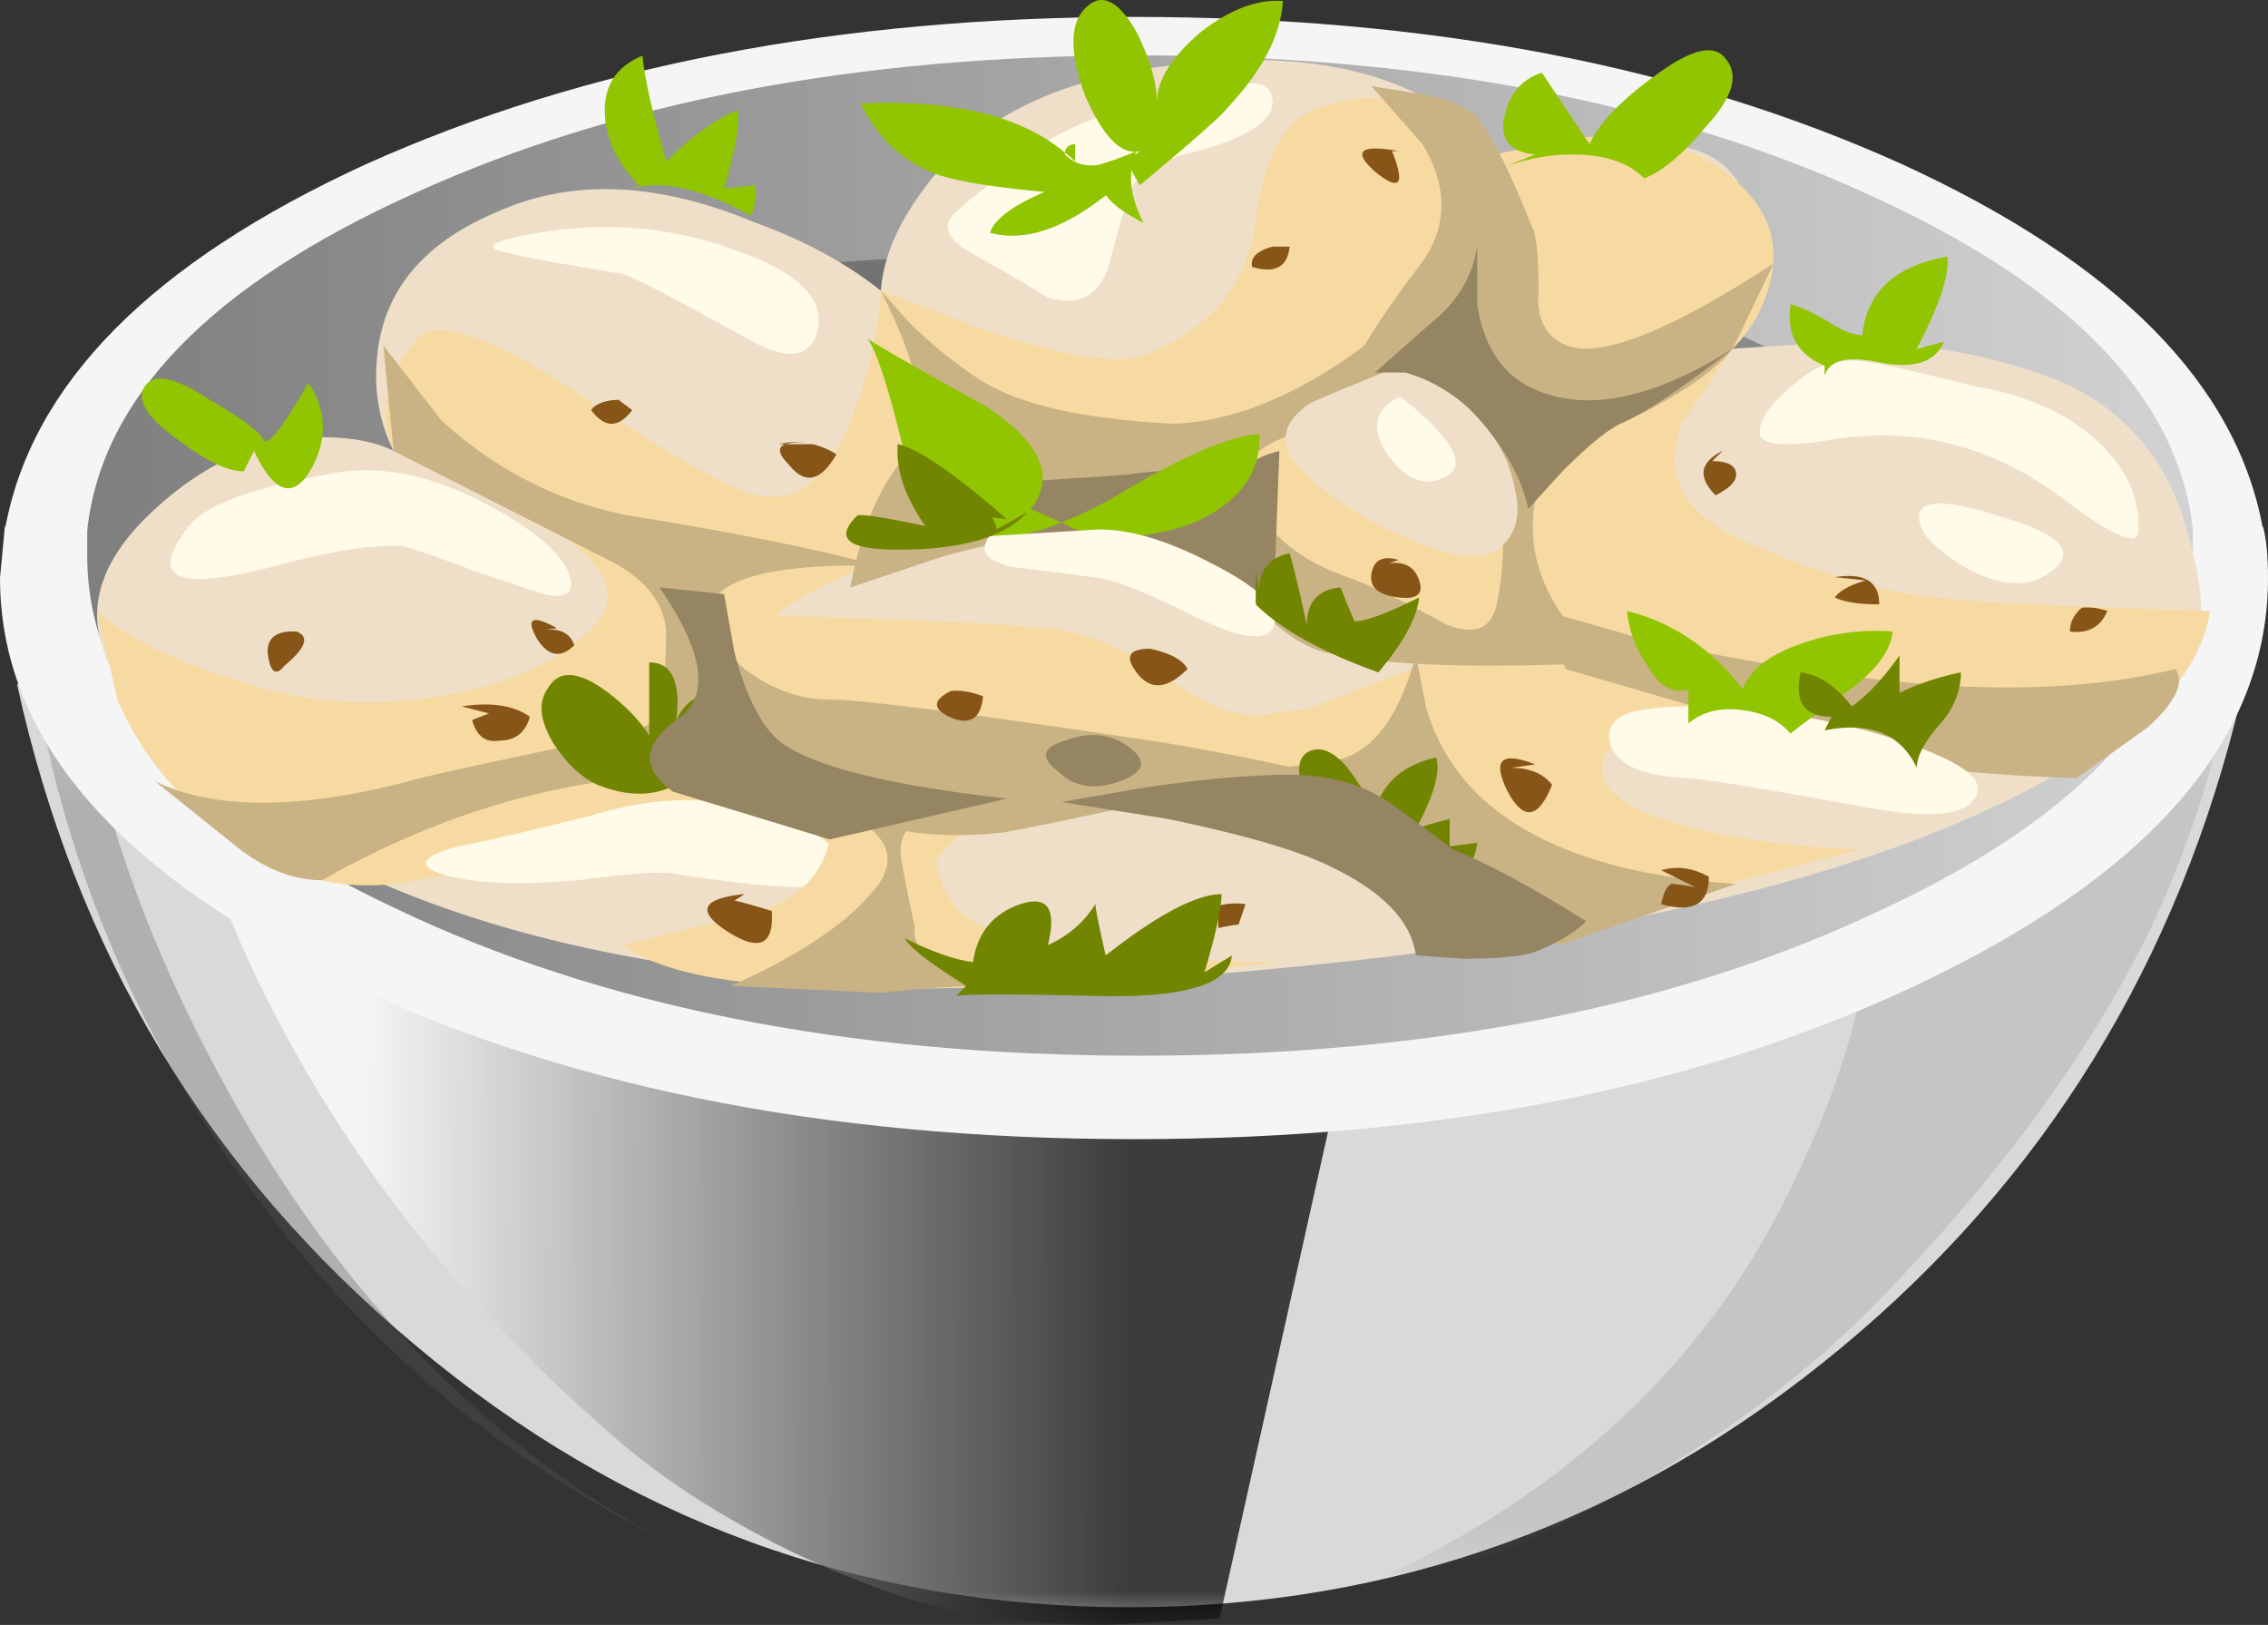 <svg xmlns="http://www.w3.org/2000/svg" viewBox="0 0 43.159 30.918"><rect x="0" y="0" width="43.159" height="30.918" fill="#333333" stroke="none"/><defs><clipPath id="c"><path d="M0 .734h11v13H0v-13z"/></clipPath><clipPath id="a"><path d="M3-.266h18v13H3v-13z"/></clipPath><clipPath id="f"><path d="M3-.266h18v13H3v-13z"/></clipPath><clipPath id="g"><path d="M3 0h18v13H3V0z"/></clipPath><clipPath id="q"><path d="M1 11.734h32v10H1v-10z"/></clipPath><clipPath id="b"><path d="M21 .734h13v13H21v-13z"/></clipPath><clipPath id="d"><path d="M1 11.734h32v10H1v-10z"/></clipPath><clipPath id="j"><path d="M21 .734h13v13H21v-13z"/></clipPath><clipPath id="k"><path d="M21 1h13v13H21V1z"/></clipPath><clipPath id="n"><path d="M0 1h11v13H0V1z"/></clipPath><clipPath id="m"><path d="M0 .734h11v13H0v-13z"/></clipPath><clipPath id="r"><path d="M1 12h32v10H1V12z"/></clipPath><mask id="l"><g clip-path="url(#c)"><path d="M0 .734h11v13H0v-13z" fill-opacity=".32"/></g></mask><mask id="e"><g clip-path="url(#a)"><path d="M3-.266h18v13H3v-13z" fill-opacity=".719"/></g></mask><mask id="i"><g clip-path="url(#b)"><path d="M21 .734h13v13H21v-13z" fill-opacity=".16"/></g></mask><mask id="p"><g clip-path="url(#d)"><path d="M1 11.734h32v10H1v-10z" fill-opacity=".289"/></g></mask><linearGradient id="o" y2="8.6" gradientUnits="userSpaceOnUse" x2="46.05" gradientTransform="matrix(.738 0 0 -.976 0 24.477)" y1="8.6" x1=".8"><stop offset="0" stop-color="#7d7d7d"/><stop offset="1" stop-color="#d4d4d4"/></linearGradient><linearGradient id="h" y2="-32.381" gradientUnits="userSpaceOnUse" x2="-6.777" gradientTransform="matrix(.738 -.003 .002 .976 22.241 38.022)" y1="-32.381" x1="-22.477"><stop offset="0" stop-color="#fff"/><stop offset="1"/></linearGradient></defs><path d="M42.466 13.316l.185-.06c-1.196 5.045-3.735 9.17-7.607 12.383-3.965 3.297-8.481 4.942-13.555 4.942-5.103 0-9.639-1.665-13.603-5C3.95 22.285 1.431 18.096.323 13.013l.322.121c1.201 1.221 3.735 2.236 7.608 3.048 3.906.776 8.378 1.162 13.417 1.162 4.888 0 9.252-.386 13.095-1.162 3.814-.733 6.383-1.685 7.701-2.866z" fill-rule="evenodd" fill="#d9d9d9"/><g mask="url(#e)" transform="matrix(1.25 0 0 -1.25 0 30.918)"><g clip-path="url(#f)"><g clip-path="url(#g)" transform="translate(0 -.266)"><path d="M20.926 10.953L18.566.363 16.832.266c-.687 0-1.363.05-2.027.148-.813.16-1.735.484-2.766.973-1.059.523-1.945 1.093-2.656 1.711C7.121 5.051 5.375 7.23 4.145 9.637 3.527 10.84 3.148 11.852 3 12.664l1.953-.539c3.371-.844 7.379-1.27 12.027-1.27l3.946.098z" fill-rule="evenodd" fill="url(#h)"/></g></g></g><g mask="url(#i)" transform="matrix(1.25 0 0 -1.25 0 30.918)"><g clip-path="url(#j)"><g clip-path="url(#k)" transform="translate(0 -.266)"><path d="M28.566 12.277c2.215.391 3.95.879 5.204 1.465a16.018 16.018 0 00-1.032-2.879c-.937-1.922-2.363-3.855-4.281-5.808-1.477-1.465-3.355-2.7-5.645-3.707l-1.734-.344c2.953 1.398 5.043 3.434 6.274 6.101.566 1.172.921 2.278 1.07 3.321.098.551.144 1.168.144 1.851z" fill-rule="evenodd" fill="#595959"/></g></g></g><g mask="url(#l)" transform="matrix(1.25 0 0 -1.25 0 30.918)"><g clip-path="url(#m)"><g clip-path="url(#n)" transform="translate(0 -.266)"><path d="M10.086 1.57C7.727 2.742 5.723 4.402 4.074 6.551A17.897 17.897 0 00.68 13.824l.258-.097.554-.442c.395-1.562 1.031-3.156 1.918-4.781 1.723-3.156 3.945-5.469 6.676-6.934z" fill-rule="evenodd" fill="#595959"/></g></g></g><path d="M29.07 21.941c3.27-1.628 4.903-3.582 4.903-5.859 0-2.308-1.633-4.262-4.903-5.855-3.25-1.625-7.183-2.442-11.804-2.442-4.602 0-8.536.817-11.805 2.442C2.211 11.82.59 13.774.59 16.082c0 2.277 1.625 4.231 4.871 5.859 3.269 1.625 7.203 2.438 11.805 2.438 4.597 0 8.531-.813 11.804-2.438z" fill-rule="evenodd" fill="url(#o)" transform="matrix(1.25 0 0 -1.25 0 30.918)"/><path d="M43.066 10.083H41.73c-.274-2.525-2.349-4.659-6.226-6.406C31.66 1.929 27.05 1.054 21.67 1.054c-5.346 0-9.941.875-13.784 2.623C4.014 5.424 1.94 7.558 1.66 10.083H.093C.586 7.314 2.876 5 6.963 3.125 11.113 1.26 15.986.322 21.583.322c5.625 0 10.492.937 14.613 2.803 4.088 1.875 6.382 4.194 6.87 6.958z" fill-rule="evenodd" fill="#f5f5f5"/><g mask="url(#p)" transform="matrix(1.25 0 0 -1.25 0 30.918)"><g clip-path="url(#q)"><g clip-path="url(#r)" transform="translate(0 -.266)"><path d="M32.094 16.102c.394-.618.601-1.219.629-1.805l-.188.293c-.637 1.465-1.746 2.472-3.316 3.027-.422.16-1.121.34-2.106.535a21.775 21.775 0 00-2.765.684c-.887.293-1.93.406-3.137.344-1.375-.133-2.484-.196-3.32-.196-2.653 0-4.5-.05-5.532-.148-.738-.031-1.769-.473-3.097-1.316-1.207-.782-1.992-1.418-2.364-1.907-.171.098-.378.133-.625.098-.468-.129-.863-.633-1.179-1.512-.074-.195-.348-.535-.813-1.023-.441-.488-.691-.879-.738-1.172-.813.617-1.352 1.152-1.625 1.609-.098.457.039 1.024.406 1.707a4.89 4.89 0 001.254 1.563c.348.293 1.086.668 2.215 1.125 1.133.488 1.906.894 2.324 1.219 1.352 1.105 3.012 1.707 4.981 1.804.464.035 1.636.082 3.504.149 1.574.066 2.804.144 3.687.242 1.574.164 3.606-.324 6.086-1.465 2.141-1.008 3.641-1.82 4.504-2.437.465-.329.871-.797 1.215-1.418z" fill-rule="evenodd"/></g></g></g><path d="M41.729 10.024h1.337c.064.244.093.566.093.971 0 2.974-2.104 5.494-6.318 7.57-4.21 2.074-9.297 3.11-15.258 3.11-5.968 0-11.055-1.036-15.264-3.11C2.105 16.488 0 13.964 0 10.994l.093-.976H1.66v.553c0 2.641 1.954 4.877 5.855 6.708 3.906 1.87 8.623 2.808 14.155 2.808 5.566 0 10.303-.938 14.204-2.808 3.906-1.83 5.855-4.067 5.855-6.708v-.548z" fill-rule="evenodd" fill="#f5f5f5"/><path d="M41.66 10.263c.215.737.284 1.406.195 2.012-.259.777-1.21 1.622-2.851 2.53-3.286 1.855-8.453 3.09-15.498 3.695-7.002.645-12.558.02-16.665-1.88-2.076-.95-3.437-1.967-4.082-3.046a2.767 2.767 0 01-.776-1.167c-.347-.908-.025-1.817.97-2.724.992-.909 2.052-1.363 3.175-1.363.566 0 1.02.088 1.362.26a3.185 3.185 0 01-.322-1.686c.083-1.299.84-2.246 2.266-2.851 1.43-.65 3.071-.586 4.931.19.953.347 1.749.781 2.398 1.299.043-.605.302-1.23.776-1.88.952-1.338 2.51-2.139 4.669-2.398 1.99-.259 3.612-.067 4.862.581.65.348 1.104.714 1.363 1.104l.39-.064c.518-.087 1.402-.13 2.657-.13s1.88.648 1.88 1.943c0 .649-.127 1.299-.386 1.947l2.006-.13c1.603 0 3.028.258 4.278.775 1.255.567 2.056 1.558 2.402 2.983z" fill-rule="evenodd" fill="#efdfc8"/><path d="M42.051 11.625c-.045.392-.22.802-.522 1.237-.518.907-1.275 1.488-2.272 1.747-.643.171-2.246-.02-4.795-.581-2.162-.523-3.437-.454-3.822.195-.479.689.17 1.231 1.942 1.621.91.171 1.837.279 2.79.323l-6.486 1.685c-.864-.562-2.011-1.212-3.437-1.944a8.367 8.367 0 00-2.915-.907l-1.235-.133 6.743-2.593c1.084-.473 1.015-1.23-.196-2.27-1.166-1.08-2.611-1.402-4.34-.972a719.71 719.71 0 00-4.927 1.104c-1.904.473-3.223 1.035-3.955 1.685-.738.605.038 1.342 2.333 2.206 1.153.425 2.38.796 3.663 1.099-.318-.069-.958.107-1.914.522-.65.259-1.078.82-1.293 1.685a3.99 3.99 0 00-.197 1.166c-.087-.302-.326-.668-.712-1.102-.781-.777-1.836-1.339-3.179-1.685-.952-.259-2.314-.044-4.081.649-1.603.645-2.984.645-4.151 0-1.343-.736-2.295-1.753-2.857-3.046l-.386-1.69c.606.562 1.685 1.06 3.243 1.495 1.167.302 2.378.32 3.628.062 1.21-.259 2.099-.712 2.66-1.361.694-.865-.605-1.944-3.891-3.243-.302-.732-.151-1.445.454-2.139.304-.39 1.255-.087 2.852.908 1.904 1.295 3.115 1.988 3.633 2.076.82.17 1.445-.411 1.88-1.748.259-.694.41-1.407.454-2.144l2.075.781c1.47.474 2.44.625 2.915.455 1.255-.479 1.968-1.324 2.138-2.53.133-1.166.499-1.88 1.104-2.144.909-.346 1.752-.302 2.53.133.39.215.693.454.908.712l1.62-.322c1.256-.088 2.227.171 2.916.776.737.606.952 1.339.65 2.203a2.602 2.602 0 01-.65 1.04l-.967 1.426c-.39 1.035.083 1.816 1.425 2.334 1.338.56 2.462.883 3.37.97.737.09 2.485.177 5.254.26z" fill-rule="evenodd" fill="#f7daa1"/><path d="M16.176 11.758a66.55 66.55 0 013.765.195c.777.083 1.578.43 2.398 1.035.732.522 1.362.712 1.88.586 1.078-.215 1.45.083 1.103.908-2.03.43-3.936.67-5.708.714a6.66 6.66 0 01-3.174-.65l-1.166-.65c-.606-.258-.976-.713-1.104-1.362v-.84l2.006.064z" fill-rule="evenodd" fill="#f7daa1"/><path d="M28.11 2.227c.302.39.645 1.078 1.035 2.075.089.127.133.542.133 1.23-.044.517.126.865.517 1.035.649.263 1.967-.259 3.955-1.553l-.776 1.621c-.391.474-1.104.948-2.144 1.427-.6.346-1.079.643-1.426.907l-.259.323-3.564-1.753c0-.386.454-1.186 1.363-2.397.605-.733.644-1.534.126-2.398l-.971-1.104.845.133c.561.087.951.239 1.166.454z" fill-rule="evenodd" fill="#c9b284"/><path d="M29.668 8.515l-.327.518a2.918 2.918 0 00-.127 1.494c.171.821.645 1.509 1.426 2.076-2.51.126-4.321.063-5.45-.196-.474-.131-.991-.523-1.552-1.166-.523-.562-1.212-.91-2.075-1.04-1.04-.128-2.252 0-3.633.39l-1.749.586c.215-1.128.563-1.949 1.035-2.466.523-.48.367-1.533-.453-3.18l.522.587c.43.43.884.796 1.358 1.104.737.474 1.967.756 3.696.84 1.211-.044 2.51-.606 3.891-1.685l3.438 2.139z" fill-rule="evenodd" fill="#c9b284"/><path d="M26.489 7.412c.908-.303 1.533.107 1.88 1.231.258.951.303 1.884.127 2.787-.083.523-.41.674-.971.454-.777-.429-1.403-.732-1.88-.902-.776-.264-1.339-.674-1.685-1.237-.435-.605-.328-1.058.323-1.357l2.206-.976z" fill-rule="evenodd" fill="#f7daa1"/><path d="M8.399 7.998c1.035.948 2.226 1.553 3.564 1.811 2.163.348 3.76.674 4.8.977a8.917 8.917 0 00-1.88.063c-1.167.172-1.622.607-1.363 1.299.391.948 1.147 1.705 2.271 2.266.303.175.669.845 1.104 2.012-.304-.303-.757-.605-1.363-.908a6.04 6.04 0 00-3.57-.714c-1.987.215-3.93.865-5.835 1.944-.517 0-1.035-.195-1.552-.581l-1.621-1.299c1.167.561 2.852.542 5.053-.064.523-.131 1.734-.39 3.633-.781.732-.17 1.06-.385.972-.644a18.2 18.2 0 00.064-1.362c-.04-.562-.411-1.017-1.099-1.363L7.49 8.58l-.195-2.007 1.104 1.426zM33.038 16.817l-3.37 1.166a25.295 25.295 0 00-2.724-1.948c-.606-.39-1.45-.713-2.53-.972l-1.425-.259 2.333-.326c.733-.084 1.274-.752 1.622-2.008l.19.972a3.73 3.73 0 001.298 1.943c1.04.825 2.574 1.3 4.605 1.432zM41.401 12.73c.172.258 0 .624-.522 1.103l-1.358.971c-1.557-.044-2.876-.17-3.955-.39l-5.771-1.685-.391-1.104 1.817.523c1.469.343 2.959.601 4.473.776 2.206.259 4.106.196 5.707-.195z" fill-rule="evenodd" fill="#c9b284"/><path d="M24.219 1.968c-.044.39-.605.712-1.685.971-.478.133-.8.323-.971.586-.088.172-.24.67-.454 1.49-.177.606-.562.82-1.168.65-.131-.09-.648-.392-1.557-.91-.39-.258-.454-.497-.195-.712.175-.176.605-.522 1.298-1.04.777-.65 1.968-1.06 3.564-1.23.776-.304 1.168-.24 1.168.195zM34.336 7.153a1.574 1.574 0 011.23-.259c.303.044.971.195 2.008.454.995.171 1.772.519 2.333 1.04.567.519.826 1.099.782 1.749-.044.258-.523.043-1.432-.65-1.38-1.035-2.894-1.402-4.536-1.099-.863.127-1.273.064-1.23-.195 0-.264.279-.605.845-1.04z" fill-rule="evenodd" fill="#fffbe8"/><path d="M26.811 6.894c.523-.215.802-.239.845-.064.044.474.172.822.392 1.037.428.433.687.907.776 1.425.131.522.018.909-.323 1.167-.347.22-.952.132-1.816-.258-.865-.392-1.534-.84-2.013-1.363-.346-.43-.258-.82.26-1.167.17-.083.8-.347 1.88-.777z" fill-rule="evenodd" fill="#efdfc8"/><path d="M9.887 4.497c1.432-.303 2.79-.22 4.088.258 1.255.43 1.772.973 1.558 1.622-.177.473-.65.473-1.427 0-1.342-.738-2.1-1.128-2.27-1.167-1.08-.176-1.792-.303-2.139-.39-.478-.088-.41-.196.19-.323zM31.221 13.51c1.167-.174 2.598-.043 4.282.387 1.684.479 2.373.907 2.07 1.299-.214.346-.972.385-2.27.126-1.9-.346-2.98-.518-3.238-.518-.82-.043-1.299-.258-1.425-.648-.089-.348.107-.562.581-.645zM11.25 15.518c1.255-.391 2.422-.391 3.501 0 .908.346 1.363.712 1.363 1.102 0 .348-1.104.348-3.307 0-.22-.043-.82 0-1.816.128-.996.088-1.792.069-2.397-.064-.694-.171-.65-.366.127-.581.478-.088 1.323-.283 2.529-.585z" fill-rule="evenodd" fill="#fffbe8"/><path d="M15.791 15.972l2.203-.518-.197.518c-.038.473.09.907.392 1.293.561.65 2.617.997 6.161 1.04l-3.696.392c-2.163.126-3.955.151-5.38.062-1.601-.044-2.745-.302-3.438-.776l2.657-.649c.737-.259 1.166-.714 1.298-1.362z" fill-rule="evenodd" fill="#f7daa1"/><path d="M17.085 14.804c.737.171 1.583.303 2.529.391l-1.62.26c-.645.087-.929.39-.84.907.043.258.126.688.258 1.295-.132.522.757.863 2.657 1.04-1.514.043-2.613.107-3.307.195l-2.85-.133c1.25-.561 2.138-1.147 2.655-1.747.562-.605.39-1.128-.517-1.558l-1.949-1.426 2.984.776z" fill-rule="evenodd" fill="#c9b284"/><path d="M16.05 15.454c-.865-.391-1.534-1.06-2.013-2.012l-.517-1.294.65.581c.518.392 1.06.582 1.621.582.605 0 2.637.263 6.094.78.864.128 2.183.387 3.955.777-1.079 0-2.29.107-3.632.323-1.383.302-2.418.522-3.112.648-1.21.133-2.226.005-3.046-.385z" fill-rule="evenodd" fill="#c9b284"/><path d="M23.184 17.237c.156-.049.327-.059.517-.035l-.132.391c-.039 0-.17.019-.385.064v-.42zM18.091 13.15c.17-.025.375.01.615.097-.038.435-.258.566-.645.391-.317-.156-.307-.318.03-.489zM21.885 12.344c.39.083.625.214.712.385-.39.391-.712.41-.97.064-.226-.302-.142-.449.258-.449zM35.502 11.044l-.585-.062c.562-.089.844.082.844.517-.39 0-.669-.043-.844-.132.088-.126.283-.234.585-.323zM32.779 8.58l-.197.194c.304 0 .456.088.456.259 0 .133-.133.259-.392.391-.341-.347-.302-.625.133-.845zM39.619 11.563c.146-.015.312.004.483.062-.127.304-.366.435-.712.392 0-.177.077-.328.229-.454zM26.616 2.875h-.127c.258.645.151.777-.327.387-.43-.387-.278-.518.454-.387zM24.219 4.692h.322c-.038.386-.278.518-.713.386-.04-.171.088-.303.39-.386zM14.946 8.452h.518c.166.04.317.107.454.191-.303.522-.6.585-.908.195-.2-.2-.22-.327-.064-.386h-.127c.181-.044.352-.054.518-.034a1.092 1.092 0 00-.39.034zM11.768 7.607l.263.196c-.264.346-.522.346-.781 0 .083-.118.254-.186.517-.196zM5.645 12.017c.249.097.175.312-.23.648-.171.215-.279.128-.323-.263 0-.278.182-.405.553-.385zM9.306 13.574l-.517-.132c.561-.088.991-.019 1.294.196-.083.302-.278.454-.58.454-.26.043-.436-.088-.518-.392l.321-.126zM10.6 11.953l-.224.029c.293-.024.479.074.552.294-.26.258-.498.214-.713-.128-.215-.39-.088-.454.385-.195zM14.17 17.012l-.195.126c.044 0 .283.064.712.196.044.649-.238.776-.844.39-.6-.39-.493-.63.327-.712zM26.616 10.654l-.19.064c.298-.039.493.064.58.326.089.26-.043.367-.39.323-.391-.044-.561-.195-.517-.454s.215-.346.517-.259z" fill-rule="evenodd" fill="#865517"/><path d="M17.608 10.01l.903-.782 2.92-.195c.605-.083 1.23-.126 1.879-.126.171-.01.323-.01.455 0 .044-.133.234-.24.581-.328l-.127 3.374c-.864-.82-1.578-1.294-2.144-1.426-.385-.088-1.25-.195-2.593-.322l-1.875-.196z" fill-rule="evenodd" fill="#968563"/><path d="M29.214 14.545l-.454.064c.341 0 .605.108.776.323-.259.648-.542.693-.845.131-.302-.605-.126-.776.523-.518zM32.261 16.88l-.65-.322c.303-.089.605-.045.909.126 0 .518-.304.694-.909.518.044-.215.108-.342.195-.385.044 0 .197.018.455.062z" fill-rule="evenodd" fill="#865517"/><path d="M16.504 6.44c.258.172 1.016.605 2.271 1.3 1.035.688 1.318 1.337.839 1.943l.586.259a7.47 7.47 0 001.167-.582c1.167-.693 2.032-1.06 2.593-1.103.044.732-.366 1.293-1.23 1.685-.821.302-1.578.346-2.271.131l-.259-.131c-.541.223-.996.312-1.362.258-.864-.088-1.407-.606-1.622-1.557-.302-1.25-.541-1.988-.712-2.203zM32.129 13.12c-.303.083-.562-.068-.777-.454a2.132 2.132 0 01-.39-1.04c.864.214 1.602.713 2.207 1.49.127-.387.537-.69 1.231-.91a4.275 4.275 0 011.615-.19c-.039.386-.341.777-.902 1.167-.65.474-.997.732-1.04.777-.216-.26-.538-.41-.973-.455-.39-.043-.712.044-.971.26v-.645zM32.451 2.422c-.43.517-.82.84-1.162.971-.303-.303-.762-.454-1.363-.454-.433 0-.853.079-1.263.225l.55-.225c-.478-.044-.673-.282-.585-.712.088-.435.322-.714.713-.845l.908 1.362c.171-.386.581-.82 1.231-1.294.693-.517 1.147-.63 1.361-.327.259.302.133.737-.39 1.299z" fill-rule="evenodd" fill="#91c401"/><path d="M11.381 14.937c-.302-.133-.585-.391-.843-.781-.26-.43-.303-.777-.128-1.036.215-.39.601-.366 1.168.063.34.259.6.532.776.811v-1.391c.43 0 .605.366.517 1.097.132-.302.39-.497.782-.58.126.733-.07 1.294-.587 1.684-.473.348-1.035.391-1.685.133z" fill-rule="evenodd" fill="#728501"/><path d="M12.159 3.525c-.391-.39-.606-.825-.645-1.298-.044-.562.19-.953.712-1.168.039.435.192 1.104.455 2.013.473-.479.928-.802 1.357-.978.045.259-.04.758-.26 1.495l.587-.064c.044.127.02.323-.067.582-.948-.518-1.705-.694-2.267-.518l.128-.064z" fill-rule="evenodd" fill="#91c401"/><path d="M22.92 18.5l.522-.32c-.043.517-.8.776-2.27.776-1.905-.045-2.896-.045-2.983 0l.195-.197c-.689-.433-1.079-.732-1.168-.907.519.259.953.41 1.299.454.084-.562.386-.928.904-1.104.522-.17.693.089.522.781.386-.175.689-.434.904-.781 0 .089.067.41.195.977.996-.781 1.734-1.167 2.207-1.167 0 .254-.107.751-.327 1.489zM27.329 14.414c.088.259-.039.713-.385 1.363.082-.045.302-.108.643-.196v.522l.523-.068c-.044.39-.195.498-.454.327-.302-.259-.542-.434-.712-.518-.65-.302-1.299-.41-1.949-.326-.341-.689-.366-1.104-.064-1.231.22-.088.455.02.714.322.131.177.303.435.523.782.17-.523.556-.845 1.16-.977z" fill-rule="evenodd" fill="#728501"/><path d="M36.538 9.745c.088-.258.65-.213 1.685.133.996.302 1.275.625.845.971-.435.348-.992.328-1.685-.064-.65-.39-.933-.736-.846-1.04zM3.599 10.01c.302-.39 1.166-.718 2.597-.977.948-.215 1.988-.02 3.11.586.953.518 1.47.991 1.558 1.425.04.26-.132.348-.523.26-.517-.171-.971-.322-1.356-.455a18.418 18.418 0 00-1.3-.454c-.517-.043-1.274.064-2.27.328-2.031.556-2.636.321-1.816-.714zM18.837 10.2l2.075-.127c.607 0 1.32.215 2.14.645.952.479 1.338.889 1.167 1.235-.132.259-.605.195-1.427-.195-1.04-.523-1.708-.776-2.01-.776a53.577 53.577 0 00-1.553-.197c-.479-.13-.607-.326-.392-.585zM26.65 7.544c1.035.83 1.304 1.348.811 1.553-.391.176-.757 0-1.103-.518-.274-.469-.177-.816.292-1.035z" fill-rule="evenodd" fill="#fffbe8"/><path d="M19.16 9.878l-.288-.034a.465.465 0 01.093.229l.586-.328c-.435.48-1.255.714-2.466.714-.953 0-1.211-.215-.776-.645.043-.044.473.02 1.298.195-.39-.566-.566-1.084-.522-1.557.39.084 1.084.561 2.075 1.426zM27.006 11.367c-.043.391-.302.865-.776 1.426-1.079-.386-1.86-.82-2.334-1.294v-.65l.064.391c0-.39.195-.63.581-.713.088.304.195.757.328 1.362 0-.433.214-.673.644-.712.043.127.132.341.263.645.215 0 .625-.153 1.23-.455zM36.148 13.183c.346-.17.737-.302 1.167-.39 0 .346-.128.674-.391.976-.303.343-.449.625-.449.84-.302-.645-.889-.884-1.754-.712l.133-.259c-.523 0-.714-.284-.587-.845.347.044.67.259.972.649.303-.214.606-.542.908-.972v.713z" fill-rule="evenodd" fill="#728501"/><path d="M12.549 11.177l1.23.127.196 1.103c.215.821.498 1.382.844 1.685.601.478 2.051.845 4.341 1.103l-3.369.777-2.984-.909c-.605-.429-.586-.884.064-1.363.649-.428.541-1.273-.322-2.523zM20.264 14.092c.478-.177.888-.132 1.23.131.347.259.283.474-.195.645-.474.171-.864.107-1.168-.195-.341-.259-.297-.45.133-.581zM28.11 4.692V5.79c.128.827.499 1.363 1.104 1.622.991.435 2.246.176 3.76-.777-.996.777-1.709 1.255-2.144 1.427-.259.131-.625.433-1.099.907l-.648.714c-.133-.606-.474-1.211-1.035-1.816a2.987 2.987 0 00-1.3-.778h-.585l1.102-.971c.479-.39.757-.869.845-1.426zM30.185 17.53c-.219.214-.541.41-.971.58-.264.088-.718.132-1.363.132l-.907-.063c-.089-.65-.625-1.211-1.622-1.69-.606-.302-1.646-.605-3.11-.909l-2.012-.32 1.49-.26c1.166-.176 2.119-.258 2.856-.258.733 0 1.358.17 1.88.517.303.214.713.518 1.23.908.65.258 1.489.712 2.529 1.362z" fill-rule="evenodd" fill="#968563"/><path d="M23.374 2.032c-.083.131-.644.625-1.684 1.493l-.259-.453.259-.197c-.348.084-.689-.258-1.036-1.04-.303-.82-.303-1.38 0-1.683.304-.304.625-.152.972.453.254.508.385.953.39 1.328.005-.415.289-.859.84-1.328C23.418.17 23.94-.02 24.414.02c-.044.65-.39 1.324-1.04 2.013z" fill-rule="evenodd" fill="#91c401"/><path d="M20.459 3.072a1.495 1.495 0 00-.195-.167c.015-.107.082-.16.195-.16v.327zm.454.062a5.53 5.53 0 00.713-.259c-.171.392-.132.845.132 1.363-.347-.175-.585-.346-.713-.523-.825.65-1.557.89-2.207.714.088-.26.435-.519 1.04-.777-.952-.088-1.622-.195-2.012-.322-.65-.22-1.147-.673-1.488-1.362 1.757-.079 3.056.234 3.886.937v.034c.171.171.39.24.649.195zM5.029 8.384c.083.088.366-.279.84-1.099.347.518.366 1.06.063 1.622-.34.605-.712.492-1.098-.328l-.195.39c-.303 0-.713-.195-1.23-.585-.607-.43-.827-.777-.65-1.036.171-.259.581-.17 1.23.259.606.347.952.606 1.04.777zM37.056 4.883c.044.346-.152.932-.581 1.752l.517-.13c-.17.39-.58.522-1.23.39-.606-.127-.952-.045-1.04.258v-.195c-.518-.215-.733-.605-.645-1.168.17.045.41.152.713.328.259.171.474.259.65.259.083-.82.625-1.319 1.616-1.494z" fill-rule="evenodd" fill="#91c401"/></svg>